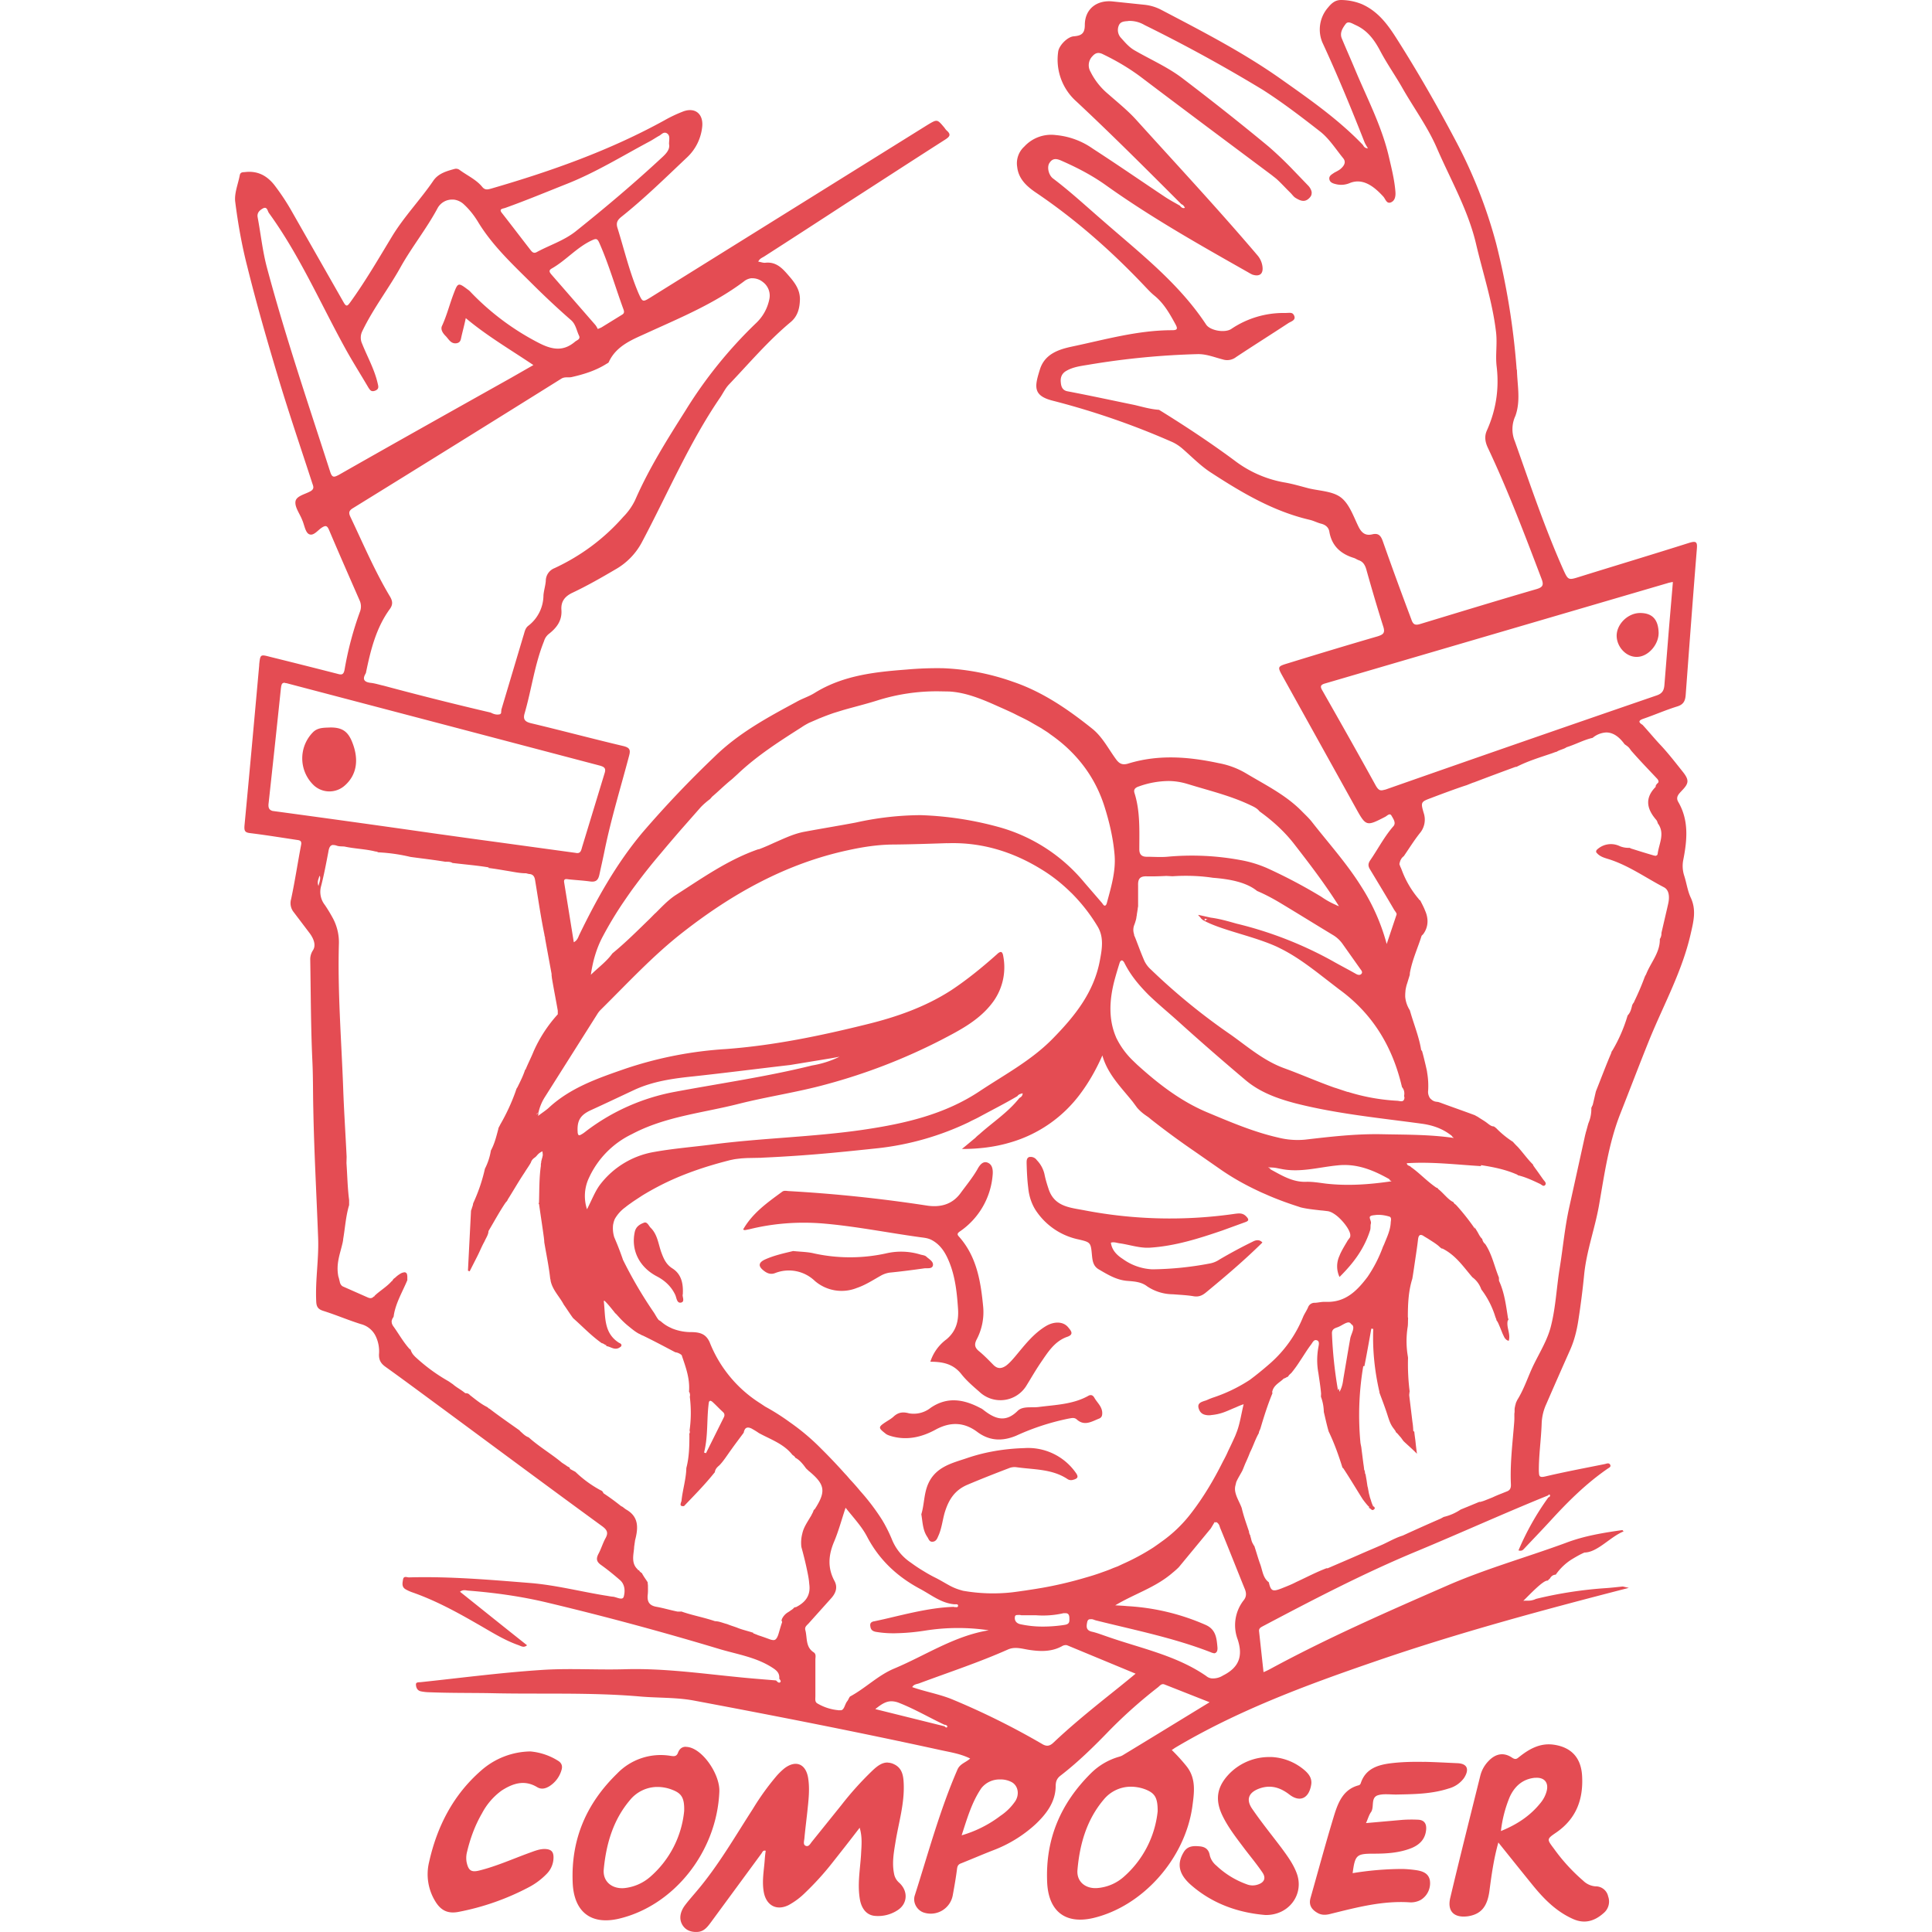 <svg role="img" width="32px" height="32px" viewBox="0 0 24 24" xmlns="http://www.w3.org/2000/svg"><title>Composer</title><path fill="#e44c53" d="M16.66 0c-.07 0-.114.034-.164.095a.416.416 0 00-.07.43c.19.41.363.83.528 1.25.01.02.022.04.039.068-.04-.002-.05-.022-.063-.043-.297-.31-.648-.557-.998-.804-.473-.337-.99-.603-1.503-.872a.578.578 0 00-.214-.065l-.384-.04c-.202-.025-.355.09-.355.292 0 .108-.046.132-.135.14-.08.004-.187.115-.196.192a.694.694 0 00.228.619c.444.415.873.845 1.303 1.275l.015.007a.1.1 0 01.028.038c-.007.003-.014.003-.02.003a.057.057 0 01-.035-.022c-.002-.002-.005-.005-.005-.007-.062-.036-.127-.07-.187-.11-.3-.2-.595-.404-.895-.598a.943.943 0 00-.461-.17.453.453 0 00-.392.143.28.28 0 00-.088.253c.016.146.115.237.223.312.502.338.95.734 1.366 1.174.036.038.074.079.115.112.118.096.19.224.262.356.033.06.02.074-.043.074-.428 0-.836.118-1.246.204-.168.036-.334.094-.394.28-.065.21-.096.328.16.392a9.57 9.57 0 011.49.516.55.55 0 01.117.077c.12.104.23.219.362.303.38.247.77.478 1.22.583.053.012.1.039.15.05.05.015.085.044.095.094.029.178.139.279.305.33.02.006.038.02.06.028.052.017.076.055.093.108.067.24.137.478.212.715.026.08.002.1-.07.123-.372.108-.742.22-1.112.334-.132.04-.134.043-.067.163l.908 1.635c.127.23.132.23.365.11.024-.012.057-.053.079-.014.02.036.06.089.024.13-.113.129-.19.28-.286.42-.031.045-.031.074-.005.117.1.166.202.334.3.502.012.019.034.043.03.058l-.123.367a2.538 2.538 0 00-.317-.716c-.18-.288-.41-.542-.62-.811-.033-.04-.072-.077-.11-.115-.2-.207-.456-.332-.7-.478a1.026 1.026 0 00-.34-.127c-.374-.08-.746-.11-1.12.004-.075.024-.116.005-.161-.06-.092-.127-.166-.273-.29-.372-.3-.24-.616-.458-.985-.583a2.95 2.95 0 00-.865-.168 4.267 4.267 0 00-.463.017c-.396.03-.79.074-1.14.293-.07.043-.15.067-.221.108-.36.194-.716.386-1.016.679a13.1 13.1 0 00-.897.944c-.322.384-.565.818-.783 1.267-.015.03-.022.07-.07.096l-.12-.744c-.007-.046.022-.043.053-.038.089.01.175.014.264.026.067.01.103-.005.12-.08.022-.102.046-.206.067-.311.082-.397.2-.78.303-1.17.02-.074.007-.1-.07-.12-.381-.09-.763-.192-1.145-.283-.072-.017-.106-.043-.084-.12.087-.298.125-.61.242-.9a.178.178 0 01.056-.087c.098-.076.17-.165.16-.302-.007-.103.041-.168.14-.214.182-.086.358-.187.53-.288a.84.84 0 00.327-.333c.322-.605.59-1.242.98-1.81.033-.051.06-.106.1-.15.252-.264.488-.544.771-.78.089-.074.113-.175.115-.285 0-.128-.074-.217-.151-.305-.075-.087-.151-.161-.279-.147-.028.003-.057-.01-.088-.014.019-.04.05-.048.076-.065.339-.218.677-.437 1.016-.658.41-.264.819-.53 1.232-.794.052-.034.076-.06.019-.11-.015-.013-.024-.03-.036-.044-.084-.099-.084-.099-.2-.03L8.084 3.693c-.101.062-.101.062-.152-.05-.112-.263-.177-.54-.261-.81-.02-.062-.003-.098.045-.137.289-.23.553-.49.82-.742a.604.604 0 00.186-.37c.022-.17-.09-.259-.244-.196a1.707 1.707 0 00-.221.105c-.68.375-1.405.632-2.149.848-.043.012-.082.026-.118-.02-.074-.09-.185-.14-.278-.208a.073.073 0 00-.063-.015c-.1.027-.204.056-.266.147-.159.233-.358.44-.507.682-.17.28-.333.562-.525.828-.036.05-.05.058-.084-.002L3.63 2.635a2.837 2.837 0 00-.223-.338c-.094-.118-.209-.176-.358-.16-.026.004-.06-.004-.07.037-.02.11-.07.226-.057.332.034.27.082.542.15.806.114.459.244.912.38 1.364.133.444.282.88.426 1.323.012.038.033.072-.02.103-.067.038-.175.058-.187.125-.012.07.05.15.08.225l.007.017c.024.058.036.144.08.166.057.029.11-.05.162-.082.048-.03.065-.021.087.029.124.293.252.583.38.876a.18.18 0 01.006.137 4.138 4.138 0 00-.192.72c-.012.07-.038.07-.09.055a107.637 107.637 0 00-.834-.21c-.123-.032-.123-.032-.137.093v.01c-.06.665-.12 1.33-.183 1.994-.004.06.003.085.068.092.194.024.386.055.578.084.036.005.067.007.058.06-.043.225-.077.453-.125.677a.178.178 0 00.034.163l.2.264c.045.063.08.144.037.209a.201.201 0 00-.033.118c.007.415.007.83.026 1.246.01.2.007.403.012.605.01.535.04 1.068.06 1.603.01.262-.036.52-.024.783.002.065.017.1.084.122.16.05.312.116.473.166a.28.28 0 01.185.156.436.436 0 01.038.219c-.002.072.024.115.082.156.247.177.492.36.74.542.65.48 1.3.963 1.954 1.44.06.045.074.081.038.146-.034.062-.055.135-.089.197-.029.058-.024.094.031.134.082.058.161.123.236.188.065.055.067.141.048.208-.015.05-.087.005-.132 0-.032-.002-.063-.01-.094-.014-.31-.05-.617-.13-.932-.156-.5-.04-1.003-.084-1.51-.07-.026 0-.067-.024-.074.03-.007.042-.017.088.031.117.024.014.05.026.077.036.283.098.547.24.807.39.168.095.333.203.518.268.034.012.068.038.108.002-.278-.22-.554-.442-.833-.665.04-.029.07-.017.1-.014.332.026.664.072.988.15.713.17 1.421.361 2.122.572.23.07.475.104.682.243.05.033.08.067.074.13.012.014.027.033.01.045-.02.012-.036-.012-.05-.024-.164-.014-.327-.026-.488-.043-.463-.046-.924-.11-1.392-.096-.35.01-.701-.015-1.05.01-.494.033-.989.098-1.48.15-.025.003-.063-.002-.063.027 0 .036.014.077.06.087a.58.58 0 00.113.012c.25.01.497.007.746.011.62.015 1.242-.012 1.86.041.224.02.45.01.668.05 1.03.193 2.055.394 3.078.618.12.026.243.045.36.103-.055.05-.127.065-.158.137-.22.506-.363 1.04-.53 1.563-.03.09.03.192.12.216a.278.278 0 00.352-.22c.02-.109.039-.217.053-.328.005-.036.017-.055.053-.067.132-.053.26-.108.393-.16a1.63 1.63 0 00.529-.325c.134-.127.247-.274.25-.47 0-.06.014-.099.062-.135.22-.17.418-.365.61-.564a6.03 6.03 0 01.6-.533c.024-.02.043-.048.08-.034l.56.221c-.374.228-.73.447-1.082.66-.017.01-.036.015-.053.02a.813.813 0 00-.338.201c-.375.372-.567.814-.545 1.35.014.36.22.53.57.45.616-.145 1.14-.734 1.233-1.38.024-.18.052-.357-.077-.513a2.25 2.25 0 00-.178-.195c.02-.012.029-.019.039-.026.777-.463 1.625-.778 2.475-1.07 1.04-.359 2.1-.644 3.164-.918l-.075-.017c-.07.007-.136.015-.206.02a5.097 5.097 0 00-.872.134l-.016.007a.226.226 0 01-.094.015c-.014 0-.03 0-.048.002.065-.062.252-.264.303-.25l.002-.005h.005c0-.007.019-.02.019-.02.017-.03.04-.049.074-.05a.694.694 0 01.197-.189c.05-.03.103-.062.16-.086h-.001c.16 0 .319-.194.486-.262-.001-.006-.01-.01-.013-.017-.24.034-.476.072-.706.16-.492.181-1.001.323-1.481.534-.742.324-1.482.648-2.195 1.035a.818.818 0 01-.077.036l-.055-.504c-.005-.034.012-.048.04-.063.632-.334 1.266-.665 1.926-.938.543-.226 1.08-.47 1.626-.691.002-.005.005-.01.01-.01h.004c.003 0 .003.003.005.003.007.012.002.02-.005.026-.002.003-.005.003-.01.005h-.002a3.358 3.358 0 00-.372.66c.038.01.053-.003.067-.018.113-.12.226-.237.336-.357.214-.234.44-.458.704-.64.017-.012.045-.022.033-.048-.014-.03-.045-.015-.067-.01-.247.05-.494.096-.74.154-.081.019-.076-.01-.08-.067-.001-.197.028-.39.035-.586a.63.63 0 01.058-.247c.098-.226.197-.45.297-.675.05-.113.08-.233.099-.353.03-.192.055-.386.074-.58.03-.3.137-.58.187-.875.065-.374.118-.751.257-1.11.125-.316.245-.633.372-.947.176-.428.399-.833.505-1.29.036-.158.076-.302.004-.458-.04-.084-.052-.18-.081-.271a.392.392 0 01-.012-.204c.048-.245.07-.488-.063-.716-.036-.062.008-.1.044-.14.088-.09.093-.131.016-.23-.088-.11-.175-.223-.27-.326-.08-.084-.154-.175-.234-.262-.055-.033-.05-.055.012-.076.14-.048.276-.108.418-.152.08-.024.1-.07.106-.141.045-.605.09-1.213.139-1.818.007-.084-.007-.1-.094-.074-.454.144-.907.28-1.363.422-.14.044-.142.044-.204-.093-.231-.52-.411-1.057-.6-1.59a.392.392 0 01.007-.316c.067-.188.024-.377.019-.567a.104.104 0 01-.005-.03 9.16 9.16 0 00-.254-1.547 6.02 6.02 0 00-.5-1.27c-.228-.432-.473-.86-.737-1.275-.113-.178-.233-.339-.434-.427A.702.702 0 0016.66 0zm-2.642.26a.364.364 0 01.2.051 19.041 19.041 0 011.469.805c.247.158.482.338.715.52.11.087.192.217.284.33.038.047.012.09-.024.124-.024.024-.058.039-.087.055-.031.022-.072.04-.06.087.01.04.055.05.09.058a.27.27 0 00.16-.015c.168-.07.31.048.418.166.028.03.04.093.093.074.055-.021.063-.081.058-.137-.012-.15-.05-.297-.084-.444-.09-.377-.27-.718-.418-1.073-.053-.127-.11-.254-.163-.382-.03-.07.01-.132.048-.182.03-.04.08-.005.122.014.152.068.238.19.312.332.08.15.178.29.262.436.144.255.322.495.437.762.168.388.382.758.483 1.176.086.37.208.732.252 1.114.016.144-.01.283.007.422.033.279-.008.543-.123.798-.03.07-.021.136.012.208.252.533.46 1.083.67 1.635.027.072.015.1-.06.123-.482.14-.965.288-1.447.434-.07.022-.092.003-.113-.06-.123-.326-.24-.646-.353-.967-.024-.068-.053-.104-.128-.087-.088.022-.136-.017-.175-.096-.062-.127-.113-.28-.216-.36-.103-.08-.266-.082-.403-.115-.103-.027-.207-.058-.312-.075a1.428 1.428 0 01-.612-.273c-.303-.224-.615-.43-.934-.627-.104-.007-.202-.036-.303-.06-.278-.057-.554-.117-.833-.17-.067-.012-.08-.063-.084-.108-.007-.056.007-.11.065-.144.089-.053.19-.063.29-.08a9.69 9.69 0 011.345-.13c.11-.002.209.04.312.066a.18.18 0 00.166-.03c.216-.143.434-.28.65-.422.034-.021.096-.036.07-.093a.083.083 0 00-.015-.022c-.012-.01-.026-.012-.043-.012l-.05.002h-.007a1.159 1.159 0 00-.668.2c-.08.05-.26.019-.31-.056-.34-.516-.823-.888-1.282-1.29-.204-.176-.403-.361-.62-.525-.054-.04-.08-.144-.042-.196.048-.072.11-.041.168-.015.185.082.362.175.528.293.564.403 1.17.744 1.772 1.085a.51.51 0 00.05.027c.092.03.14-.01.125-.106a.267.267 0 00-.062-.134c-.488-.574-1.001-1.124-1.506-1.683-.105-.116-.23-.216-.348-.32a.854.854 0 01-.22-.278.16.16 0 01.023-.19c.04-.045.077-.055.137-.024.17.082.332.178.483.293.266.202.535.403.804.605l.807.603c.02.017.043.033.062.05.05.046.094.094.142.142l.029.029c.019.019.036.045.06.06.055.033.112.062.17.004.02-.02.029-.036.03-.055 0-.007.004-.014 0-.021l-.001-.01a.171.171 0 00-.043-.072l-.18-.187a4.537 4.537 0 00-.312-.298c-.35-.29-.706-.571-1.066-.845-.183-.14-.397-.233-.596-.348-.072-.041-.12-.101-.173-.159a.144.144 0 01-.024-.15c.022-.054.075-.051.12-.056zM8.252 1.649a.045.045 0 01.029.005c.048.027.03.077.03.135.013.06-.026.11-.08.16-.346.322-.707.627-1.076.922-.147.118-.327.173-.49.262-.034.017-.053 0-.072-.024-.12-.154-.238-.31-.358-.463-.045-.055.017-.053.046-.065.254-.091.504-.195.756-.295.365-.144.696-.35 1.04-.533.036-.02.07-.043.105-.063.024-.01.044-.037.07-.041zm-2.619.83a.223.223 0 01.134.064c.072.067.13.144.18.228.173.28.413.506.646.737.163.163.33.32.502.47.057.05.067.127.098.192.012.024.002.043-.02.055-.011.008-.023.013-.03.02-.142.12-.276.103-.442.019a3.182 3.182 0 01-.864-.646c-.01-.01-.02-.017-.03-.024-.114-.086-.12-.082-.17.05-.052.135-.086.274-.146.404-.022.045.012.094.046.127.038.039.064.099.134.089.031-.005.048-.022.055-.055.017-.08.04-.16.06-.257.262.22.553.39.84.583l-.278.159c-.713.4-1.428.8-2.139 1.205-.058.03-.082.038-.106-.034-.273-.847-.56-1.69-.79-2.552-.052-.2-.074-.408-.112-.612-.012-.06.028-.091.067-.113.053-.026.055.036.074.06.377.52.634 1.11.941 1.669.092.168.195.33.293.497.02.03.034.057.082.04.053-.02.043-.052.034-.09-.039-.174-.128-.33-.193-.493a.18.18 0 01.003-.16c.137-.284.33-.531.48-.803.14-.247.317-.468.451-.717a.205.205 0 01.2-.111zm1.774.492c.014.003.024.016.036.042.12.27.201.555.302.83.01.027.012.049-.017.066l-.256.158c-.008.005-.017.007-.046.02-.007-.013-.017-.034-.031-.051l-.54-.62c-.024-.028-.048-.055 0-.081.177-.101.312-.264.499-.35.024-.011.04-.017.053-.014zm1.929.486a.204.204 0 01.14.046.21.21 0 01.08.218.556.556 0 01-.161.29 5.528 5.528 0 00-.882 1.093c-.228.36-.453.718-.624 1.11a.768.768 0 01-.146.206c-.24.273-.526.485-.855.638a.17.17 0 00-.108.159c-.005.06-.024.118-.029.178a.48.48 0 01-.19.38c-.04.032-.045.083-.06.126l-.273.915c0 .007 0 .014-.002.019 0 .014.002.03-.017.038-.04.01-.077-.002-.113-.021a41.397 41.397 0 01-1.33-.334c-.055-.012-.108-.03-.166-.036-.088-.012-.096-.053-.055-.12.058-.281.125-.56.298-.797.038-.053.036-.096.002-.154-.19-.317-.334-.658-.492-.99-.026-.054-.017-.08.034-.11A574.255 574.255 0 006.97 4.706c.045-.03.089-.012.132-.022.151-.034.298-.08.43-.163.01-.007.026-.012.03-.022.097-.213.31-.286.49-.37.411-.187.826-.36 1.189-.633a.18.18 0 01.095-.04zm11.443 3.772v.005l.002-.001c-.021.256-.043.498-.062.74l-.043.535c-.005.065-.024.106-.094.13a561.275 561.275 0 00-3.37 1.17l-.04.009c-.035.005-.054-.012-.08-.055-.217-.394-.438-.785-.661-1.177-.03-.05-.038-.077.034-.096l4.254-1.246c.014-.005.03-.007.06-.014zm-.41.386c-.154.003-.293.147-.286.293.007.137.124.257.254.252.137-.002.27-.153.267-.302-.005-.166-.082-.245-.236-.243zm-16.83.87c.01 0 .024.002.04.007L5.512 9l1.937.51c.062.017.082.036.06.1l-.278.913c-.01.036-.017.074-.058.074a.06.06 0 01-.02-.002l-1.036-.142c-.226-.03-.45-.062-.675-.093a254.996 254.996 0 00-2.055-.286c-.043-.012-.058-.038-.05-.098.052-.476.103-.951.153-1.43.003-.011.002-.02.005-.03a.035.035 0 00.005-.015c.007-.014.021-.02.038-.02zm8.136.103l.113.002c.197.01.389.086.569.166.08.036.159.07.238.108l.057.029c.058.028.118.057.173.09l.113.065c.036.025.075.046.108.073.072.05.142.105.207.165.218.202.372.44.463.72.065.202.113.409.13.617.016.202-.044.399-.096.593-.008.03-.02.036-.03.034-.014-.005-.021-.022-.033-.036l-.216-.25a2.105 2.105 0 00-1.042-.684 4.159 4.159 0 00-.994-.154 3.799 3.799 0 00-.804.092c-.211.04-.423.074-.631.113-.137.024-.262.086-.387.14-.06.028-.12.054-.18.077l-.02.004c-.376.132-.695.36-1.024.57-.09.06-.165.14-.243.218l-.01.008-.064.065c-.152.147-.3.296-.464.43-.074.103-.175.175-.268.266.024-.17.07-.328.146-.472a4.6 4.6 0 01.262-.435c.048-.07.096-.14.146-.206a7.17 7.17 0 01.315-.396c.081-.097.163-.193.247-.29l.25-.284a.917.917 0 01.115-.1l.026-.03c.078-.066.147-.136.238-.21l.012-.01.067-.061c.24-.228.519-.406.797-.583.028-.02.057-.035.086-.051l.111-.048c.01-.004.02-.01.029-.012a2.78 2.78 0 01.173-.065l.117-.036c.14-.04.279-.074.416-.117a2.45 2.45 0 01.782-.115zm-7.57.449c-.07.004-.153-.003-.215.057a.462.462 0 00.012.665.286.286 0 00.38 0c.145-.127.182-.314.095-.535-.053-.137-.125-.187-.27-.187zm15.846.062c.087-.001.163.053.23.146.014.01.029.02.043.032.022.019.03.04.053.064.099.113.207.224.31.334a.064.064 0 01.014.024.023.023 0 01-.002.022.04.04 0 01-.015.014l-.01.015-.002.002c-.002.002-.002.005-.004.01 0 .002-.003.004-.003.004h.003v.008c-.145.146-.106.283.01.415.006.012.014.024.014.036.096.127.016.254 0 .382-.003.012-.005.016-.015.02l-.007.004a.116.116 0 01-.03-.005l-.01-.003a9.772 9.772 0 01-.251-.077c-.007 0-.012-.004-.02-.007-.006 0-.011-.007-.018-.007a.284.284 0 01-.118-.02.252.252 0 00-.292.05.054.054 0 01-.005.02c.04.06.108.075.168.094.245.08.453.23.68.348.052.03.062.092.057.152-.003.033-.012.067-.02.103l-.072.31a.127.127 0 01-.02.076c.004.168-.114.293-.17.437-.006.012-.011.017-.02.04a3.223 3.223 0 01-.128.299c0 .007-.01.017-.012.024v-.005c0 .002-.002.002-.002.005l-.005.01c-.003.002-.003.004-.005.007-.012.045-.02.093-.058.132a1.913 1.913 0 01-.187.432c-.007.012-.012.012-.017.036-.062.144-.127.317-.19.475-.014.058-.026.115-.04.17l-.008.015c0 .002-.002.002-.002.005 0 .005-.005.01-.007.014a.45.45 0 01-.036.192c-.012.039-.022.082-.034.12a.074.074 0 01-.005.02l-.201.912c-.055.25-.077.504-.118.754-.038.235-.048.477-.106.708-.04.168-.136.324-.213.48-.072.146-.118.302-.207.444l-.007.015a.169.169 0 00-.012.03c-.002.006-.002.013-.005.018l-.007.033a.182.182 0 00-.002.036c0 .012 0 .024-.003.036v.036a.71.71 0 01-.002.072c-.02.257-.053.514-.041.773.002.048-.012.075-.058.09l-.057.023a1.598 1.598 0 00-.113.048l-.06.024c-.031.012-.05.022-.1.034v-.005s-.006.005-.01.005l-.133.055-.093.038a.635.635 0 01-.211.092l-.036.02a25.181 25.181 0 00-.474.212c-.081.024-.165.072-.247.11-.09.04-.175.075-.264.114-.14.062-.278.12-.418.181-.004.002-.012 0-.016 0-.128.048-.26.118-.38.173-.048.026-.117.053-.177.077-.11.043-.135.038-.16-.075-.071-.052-.078-.14-.104-.216-.027-.072-.048-.15-.072-.222-.005-.024-.017-.02-.017-.034-.024-.033-.024-.064-.036-.098l-.003-.017c-.007-.005-.007-.012-.01-.02l-.006-.016h.004c-.033-.1-.07-.2-.093-.3-.024-.067-.067-.132-.08-.202a.17.17 0 010-.07l.008-.033.004-.017c.02-.047.05-.093.075-.14.017-.037.03-.076.048-.114.017-.038.03-.067.048-.115.038-.072.062-.156.11-.24 0-.02.015-.04.02-.058.043-.146.09-.295.149-.437 0-.005-.005-.012-.003-.017.017-.086.098-.117.146-.168v.003c.024-.008.037-.022.049-.022.014-.024.028-.034.043-.048a1.518 1.518 0 00.108-.15c.045-.066.086-.136.137-.203.016-.021.03-.055.057-.055.005 0 .007 0 .012.002.039.01.027.055.022.084a.88.88 0 000 .327c.012.084.026.168.033.252l-.002.038a.578.578 0 01.036.19c.02.082.036.16.06.242.072.15.125.3.173.454l.005-.002c.08.12.163.26.245.39.024.032.05.066.074.09h.005v.02c.024 0 .036.052.072.004-.007-.024-.012-.024-.02-.024a.448.448 0 01-.03-.08c-.005-.016-.013-.035-.015-.05a.387.387 0 01-.012-.05c-.002-.007-.002-.017-.005-.024a.282.282 0 00-.01-.048l-.011-.075-.013-.074c-.007-.007-.007-.017-.007-.026-.002-.01-.004-.02-.01-.03-.002-.028-.007-.057-.011-.086l-.022-.172c-.002-.03-.012-.058-.014-.087a3.634 3.634 0 01.036-.941h.014c.029-.144.058-.31.086-.466.008 0 .015.003.024.003-.01.26.017.52.075.775.002.005.002.012.002.017.036.098.075.197.106.298.007.02.014.043.022.062a.338.338 0 00.055.094c.007.012.02.024.02.036.025.019.037.04.057.06.014.016.026.036.04.053.05.048.104.093.166.156a3.667 3.667 0 01-.017-.14c-.004-.043-.012-.086-.016-.134 0 0-.013-.007-.013-.012a.82.82 0 00-.01-.108l-.04-.33c0-.01 0-.016.002-.025 0-.01.003-.027.003-.027a2.705 2.705 0 01-.02-.415l-.002-.017a1.122 1.122 0 01-.002-.37c.005-.033.002-.07.005-.103 0-.007-.003-.012-.003-.02 0-.158.007-.32.055-.472l.003-.017c.012-.072.024-.158.036-.238.012-.08.024-.16.033-.24.005-.033.015-.05.034-.05.01 0 .024.005.04.017l.05.03.076.049c.024.017.048.033.07.055.002.002.004.005.009.007a.116.116 0 00.017.012h.005v-.002c.168.084.26.226.374.358a.31.31 0 01.11.15c.075.099.13.205.169.323.002.01.007.02.01.03.002.01.007.006.009.03.02.024.03.055.043.084l.034.084.019.04c.005.01.01.017.017.024a.07.07 0 00.04.024c.027-.088-.035-.172-.011-.256h.007c0-.024-.007-.025-.007-.037-.024-.156-.044-.31-.11-.453l-.001-.04c-.058-.143-.086-.29-.17-.416a.103.103 0 01-.037-.063c-.026-.024-.04-.053-.055-.081a4.135 4.135 0 01-.038-.063v.017c0-.002-.005-.005-.005-.007v-.003a2.828 2.828 0 00-.22-.278l-.01-.01c-.01-.01-.02-.01-.03-.033-.057-.024-.112-.096-.17-.147-.007-.007-.014-.01-.02-.017-.004-.004 0-.01-.023-.016-.12-.082-.21-.183-.314-.255-.02-.024-.044-.01-.053-.048.31-.02.61.017.922.036v-.012h.002c.154.024.298.053.437.113.005 0 .01.007.017.007v.005c.096.022.187.065.278.108.02.01.044.04.065.012.017-.024-.01-.046-.024-.065-.036-.05-.07-.1-.108-.151-.007-.012-.02-.024-.02-.036-.071-.07-.126-.15-.19-.22a.953.953 0 01-.06-.063 1.162 1.162 0 01-.208-.17c-.012-.008-.024-.022-.036-.022-.03 0-.064-.034-.096-.056-.03-.021-.064-.04-.096-.062-.012-.007-.024-.012-.036-.02-.146-.055-.293-.105-.44-.16-.004 0-.013-.003-.013-.005 0 0-.013 0-.017-.002a.11.11 0 01-.072-.03.079.079 0 01-.027-.035l-.005-.012c-.007-.02-.01-.041-.007-.063a.968.968 0 00-.012-.22c-.002-.022-.007-.041-.012-.063a2.158 2.158 0 00-.014-.06l-.015-.062a2.29 2.29 0 00-.024-.09s-.01-.002-.01-.01c-.023-.145-.08-.292-.124-.436l-.017-.057a.369.369 0 01-.057-.168c0-.02 0-.036.002-.056l.002-.026c.005-.027.01-.055.02-.082l.033-.108c0-.005 0-.017.003-.017h-.003c.03-.17.099-.314.147-.468 0-.002.005-.002.005-.005l.01-.01c.002-.002.004-.002.004-.004a.265.265 0 00.053-.185.326.326 0 00-.027-.103c-.016-.043-.038-.084-.06-.127-.002-.005-.01-.01-.014-.012-.002-.003-.005-.005-.005-.008a1.196 1.196 0 01-.21-.355l-.015-.038c-.005-.005-.005-.01-.008-.017l-.002-.007a.12.12 0 01-.007-.017l.002.002-.002-.005a.276.276 0 01.012-.043c.004-.01.01-.017.014-.026.005-.007.012-.014.02-.022l.009-.007c.065-.094.125-.192.197-.283a.26.26 0 00.05-.252c-.04-.137-.036-.14.1-.19.025-.01.316-.12.433-.156l.075-.03.019-.006a41.644 41.644 0 01.509-.19c.005-.002.012-.002.017-.002.14-.072.293-.118.44-.168.02-.007.037-.015.06-.02.025-.02.097-.035.12-.055.12-.038.217-.093.325-.117a.287.287 0 01.167-.067zm-5.432.603a.82.82 0 01.23.036l.014.004c.259.08.523.142.77.26.04.019.084.038.113.077.16.115.307.247.43.405.19.245.38.492.557.773-.011-.003-.022-.008-.034-.013v-.001a1.018 1.018 0 01-.185-.103 6.452 6.452 0 00-.674-.356 1.467 1.467 0 00-.331-.1 3.307 3.307 0 00-.91-.041c-.084.007-.17 0-.255 0-.062 0-.091-.03-.091-.092 0-.235.012-.472-.06-.7-.015-.048.014-.068.055-.082a1.12 1.12 0 01.372-.067zm-2.75.773c.423-.015.812.105 1.167.324.132.08.253.176.363.284l.014.013c.122.123.23.26.32.41.08.13.059.272.032.414-.072.406-.316.706-.592.987-.265.269-.596.444-.903.648-.435.29-.932.403-1.438.478-.632.093-1.273.103-1.906.187-.23.029-.464.048-.694.089a1.07 1.07 0 00-.68.41c-.062.084-.1.187-.16.303a.527.527 0 01.026-.394 1.12 1.12 0 01.533-.54c.415-.22.879-.262 1.323-.375.36-.091.73-.144 1.087-.242a7.234 7.234 0 001.426-.55c.24-.125.49-.252.656-.485a.73.73 0 00.12-.557c-.005-.034-.015-.05-.027-.053-.012-.002-.03.007-.05.027-.18.16-.367.314-.571.449-.32.206-.673.33-1.038.42-.58.144-1.166.266-1.764.31a4.84 4.84 0 00-1.239.242c-.34.118-.687.235-.96.49-.034.03-.075.057-.13.098l.007-.038-.026.019v-.005c.01-.006.016-.013.024-.017a.599.599 0 01.084-.2l.646-1.022a.285.285 0 01.041-.053c.334-.33.653-.677 1.023-.965.614-.48 1.284-.855 2.055-1.02.187-.041.377-.07.57-.07.22-.002.443-.01.66-.017zm-7.632.022c.013 0 .03.002.048.009.03.01.062.007.094.01.127.028.26.03.386.062.012 0 .017.002.034.01a2.174 2.174 0 01.4.057c.145.02.29.036.433.06.033 0 .062-.002.093.017.005 0 .012-.002.012 0 .168.02.3.03.445.055h-.015v.005c.096.012.16.024.233.036.077.012.156.03.23.03h.003c.007 0 .012.004.017.004l.021.005c.048.002.067.028.075.07.038.227.07.455.117.683 0 .017.01.032.008.046l.02.11.061.332c0 .01 0 .03.003.036v.01c.024.143.05.273.074.41v.046a1.717 1.717 0 00-.3.46c-.03.075-.07.152-.1.226l-.006.003c-.024.076-.062.15-.098.223-.003 0-.005.005-.007.01-.005.009-.008.024-.012.03v.003a2.478 2.478 0 01-.192.415c-.008.02-.024.039-.024.056-.024.09-.046.182-.092.266a.757.757 0 01-.074.226 2.102 2.102 0 01-.13.394c-.007.019-.019.036-.019.055l-.002.007c-.003.007-.005.02-.01.029a.106.106 0 01-.01.03l-.002.01-.038.742.021.008.094-.185c.031-.06.055-.123.09-.185.018-.043.05-.086.05-.13.071-.12.136-.24.21-.35.008-.012.022-.02.03-.043.062-.097.134-.224.208-.334.026-.043.054-.08.078-.123.016-.048.042-.055.064-.076.021-.022.033-.044.081-.065 0 .019.005.036.003.053l-.003.01c0 .009-.004.018-.007.028l-.002.01c-.003.007-.003.012-.005.019a.054.054 0 00-.002.02c0 .006-.005.01-.003.018l-.003.015h.003c-.022.144-.02.307-.024.458 0 .007-.005.02-.005.024l.005-.002c.02.144.043.288.062.432h-.002c.003 0 .005.03.005.043.024.144.055.29.072.437l.002.017c.003.01.005.017.005.026.024.116.11.195.163.296.039.055.08.12.116.168h.002v.002c.12.106.22.214.355.31.02 0 .039.024.058.024h-.002v.012c.048.005.088.043.139.029a.087.087 0 00.026-.012c.007-.005.017-.01.02-.017.011-.022-.01-.034-.027-.041-.197-.125-.166-.33-.19-.521h.008v-.003c.048.046.081.09.122.14a.1.1 0 00.024.026l.05.055c.034.036.07.07.108.1.039.032.08.066.125.09.02.007.039.024.056.024h-.005c.144.07.269.137.4.206a.15.15 0 01.08.036c.048.144.105.288.091.456.005 0 .01.017.012.03a.066.066 0 01-.002.03c.017.14.017.28-.003.42a.044.044 0 01-.002.039c-.003.005 0 .007-.002.012h.002c0 .14-.002.278-.038.415-.003.137-.046.27-.06.406 0 .005-.003.01-.005.017-.008.026-.02.057.038.05v-.002c.13-.136.26-.267.38-.418v.01c.002-.048.03-.073.057-.096.05-.05.1-.13.151-.2.05-.07.101-.137.152-.206l.002-.012c.007-.024.017-.04.029-.046.005-.002.01-.005.014-.005H9.3a.133.133 0 01.05.02.835.835 0 01.077.048c.144.079.307.132.415.269.012.012.026.014.038.038.05.024.096.08.133.132l.038.036c.002.002.005.002.007.005.19.16.204.246.067.46-.004.007-.012.014-.016.014a.236.236 0 01-.024.055.216.216 0 01-.02.036l-.01.017c-.035.058-.074.118-.088.185a.443.443 0 00-.012.168c.026.094.05.19.07.286.012.057.024.115.028.175.02.142-.048.228-.168.288v-.002c-.024.002-.026.017-.038.024a.078.078 0 01-.02.014.362.362 0 01-.038.026.192.192 0 00-.077.087c0 .007 0 .005-.002.01-.002.004 0 .014-.002.014h.007v.014c-.024.07-.036.12-.048.156-.003.01-.007.017-.01.024-.002.008-.007.012-.01.017-.002.005-.007.01-.009.012a.045.045 0 01-.024.012h-.007a.165.165 0 01-.05-.012c-.034-.012-.078-.029-.138-.048-.004-.002-.009-.002-.011-.005a.025.025 0 00-.012-.004l-.027-.012h-.01v-.01h-.002c-.072-.024-.14-.038-.204-.065-.038-.014-.08-.026-.12-.043-.05-.012-.1-.036-.151-.036-.14-.048-.281-.072-.416-.12-.011 0-.019.002-.043 0v.002c-.096-.019-.173-.043-.264-.06-.089-.014-.122-.06-.113-.148.005-.037.003-.08.003-.116 0-.012-.003-.017-.003-.04-.014-.025-.036-.053-.055-.085a.11.11 0 01-.014-.026c-.012-.012-.036-.024-.036-.038-.024-.005-.015-.01-.022-.015-.074-.07-.053-.163-.043-.252l.002-.029.008-.055c.002-.01.002-.02.004-.026.039-.15.048-.29-.113-.38-.019-.012-.03-.024-.055-.04v.004a2.869 2.869 0 00-.225-.165c-.012-.024-.015-.029-.039-.039a1.418 1.418 0 01-.31-.227l-.074-.04h.01c-.015-.025-.032-.022-.044-.034-.019-.014-.036-.024-.06-.04-.12-.102-.283-.198-.413-.315-.045-.015-.074-.05-.11-.08v-.004c-.127-.09-.252-.176-.377-.272h.003c-.015 0-.015-.012-.039-.024-.072-.036-.144-.096-.206-.144-.02-.024-.039-.024-.058-.024-.058-.048-.108-.07-.156-.113-.02-.012-.036-.026-.06-.04a2.178 2.178 0 01-.396-.29l-.012-.011-.022-.024a.188.188 0 01-.038-.081v.019c-.087-.094-.144-.202-.216-.3l-.007-.015a.027.027 0 01-.005-.014.107.107 0 01-.003-.026.118.118 0 01.024-.053c0-.005.003-.012.003-.02.024-.153.108-.292.168-.436v-.037s0-.022-.003-.032l-.004-.014-.005-.005a.038.038 0 00-.017-.01h-.007a.122.122 0 00-.058.022.312.312 0 00-.055.043l-.02.015a.13.13 0 00-.014.019l-.007.01c0 .002-.002 0-.002 0 0 .002-.003 0-.003 0v.002c-.048.055-.12.103-.182.154-.012.012-.034.026-.034.038v-.002h-.007c-.02.024-.045.024-.072.012l-.31-.137c-.024-.012-.036-.038-.04-.062a.64.64 0 01-.008-.032l-.007-.026v.005c-.036-.168.022-.293.053-.437.002-.012.005-.024.005-.036.024-.14.033-.288.074-.423v-.062c-.02-.154-.022-.305-.033-.46l.002-.078c-.014-.286-.033-.571-.043-.857-.022-.598-.07-1.193-.053-1.79a.636.636 0 00-.074-.315 1.968 1.968 0 00-.099-.164.264.264 0 01-.048-.237c.036-.14.063-.284.09-.425.008-.05.021-.084.06-.086zm-.166.38l.005.015c.005.032-.007.065-.02.113a.117.117 0 010-.086.295.295 0 01.015-.041zm10.715.003c.13-.002.257.005.38.024.22.017.42.058.55.164.095.04.189.09.28.144.22.132.44.269.662.403a.389.389 0 01.118.108l.223.315c.012.016.03.036.015.057a.038.038 0 01-.02.014c-.018.004-.034-.002-.05-.011-.098-.056-.2-.108-.298-.164a4.76 4.76 0 00-1.184-.46c-.107-.03-.208-.06-.323-.075l-.152-.034c-.004.003.005.012.017.024.005.005.01.01.012.015a.138.138 0 00.04.033l.02.01c.228.115.613.187.893.317l.058.029c.156.08.298.182.44.29l.268.207c.404.293.65.689.77 1.169.003.014.008.029.01.043l.01.014c.02.03.024.065.017.096.002.008.002.015.005.022-.005.07-.06.04-.092.04a2.504 2.504 0 01-.61-.11h-.006c-.051-.016-.118-.04-.165-.054-.211-.075-.41-.163-.615-.238-.252-.09-.45-.261-.662-.413a7.777 7.777 0 01-1.001-.816.34.34 0 01-.08-.106 4.11 4.11 0 01-.062-.153l-.036-.094a1.088 1.088 0 00-.024-.06l-.002-.005c-.003-.002-.003-.007-.003-.01v-.002l-.002-.01a.168.168 0 01.007-.122c.002-.005.002-.01.005-.014l.005-.017.004-.014c.003-.005.003-.013.005-.017l.003-.015.002-.017.003-.014.002-.017.002-.014.003-.017.002-.014.003-.017c0-.005 0-.01.002-.015 0-.004 0-.012.003-.016v-.266c-.003-.082.026-.114.108-.111.08.002.162-.001.243-.005l.075.004c.04-.002.08-.005.122-.005zm.284.532a.12.12 0 00.028.008H15c-.012.008-.028.005-.033.02-.004-.02-.002-.027.003-.028zm.88.342a.206.206 0 00.012.006h.003zm-1.908.177l.002.003c.007.003.014.01.022.024.076.154.182.28.3.399.124.12.259.23.389.348.268.242.542.48.818.713.178.15.392.228.62.288.518.132 1.049.182 1.575.254.139.02.264.065.374.156h-.007c.01.008.017.012.024.02-.296-.043-.59-.04-.886-.046-.324-.007-.641.03-.96.067a.986.986 0 01-.336-.026c-.308-.07-.598-.195-.89-.317-.328-.14-.601-.353-.861-.588l-.057-.055a1.002 1.002 0 01-.205-.285l-.002-.006c-.09-.212-.085-.448-.016-.708.019-.07.04-.14.062-.21.007-.022.02-.034.034-.031zm-.248 1.18c.065.233.233.396.375.573l.029.039.028.038a.57.57 0 00.106.094c.017.012.03.02.046.033l.02.017a10.088 10.088 0 00.539.396l.329.229c.149.103.305.19.468.266.04.02.082.036.123.055.124.053.25.099.379.14l.02.007c.08.02.167.028.25.038.032.002.064.007.092.01a.195.195 0 01.06.024.411.411 0 01.068.05c.074.067.144.163.148.22 0 .01 0 .018-.002.025-.002.005-.002.007-.005.01-.01.016-.024.03-.033.048-.03.05-.06.1-.085.153l-.011.027a.311.311 0 00.002.26c.115-.114.218-.236.293-.376a1.139 1.139 0 00.086-.201c.01-.027.003-.058.01-.084.01-.03-.024-.07-.01-.09 0-.001.003-.001.005-.004a.04.04 0 01.014-.007c.01-.002.02-.005.027-.005.019-.002.036-.005.055-.005.048 0 .094.008.14.022.028.01.019.045.016.072v.005c-.005.086-.04.165-.072.242a.554.554 0 01-.024.055 1.68 1.68 0 01-.192.375c-.118.156-.254.302-.475.31h-.063c-.038 0-.077.01-.115.012a.085.085 0 00-.086.057c-.017.039-.04.072-.058.11l-.007.017a1.534 1.534 0 01-.408.57c-.08.07-.164.139-.25.203a1.95 1.95 0 01-.468.224l-.036.014-.034.015-.02.007c-.01.002-.021.007-.03.01-.036.014-.065.035-.046.09.02.06.063.077.118.08.012 0 .026 0 .04-.003a.613.613 0 00.15-.033c.048-.017.096-.04.146-.06.034-.015.067-.03.103-.041-.03.122-.045.235-.084.34l-.021.054a6.794 6.794 0 01-.09.192c-.018.043-.04.084-.062.125-.115.23-.245.45-.405.655a1.682 1.682 0 01-.356.34 3.954 3.954 0 01-.103.073 2.788 2.788 0 01-.38.205l-.064.03-.053.02-.043.018c-.04.016-.082.03-.123.045a2.674 2.674 0 01-.168.053 4.848 4.848 0 01-.57.134c-.008 0-.013.003-.02.003-.055.01-.108.017-.163.026-.058.008-.116.017-.176.024a2.156 2.156 0 01-.605-.02l-.028-.008a.68.68 0 01-.145-.06c-.062-.034-.12-.07-.182-.1a1.728 1.728 0 01-.13-.073 1.868 1.868 0 01-.16-.106.632.632 0 01-.233-.278 1.794 1.794 0 00-.092-.194c-.01-.02-.021-.036-.03-.053a2.718 2.718 0 00-.277-.367 2.76 2.76 0 00-.125-.142c-.021-.024-.04-.048-.062-.07a7.07 7.07 0 00-.26-.276l-.067-.067a2.787 2.787 0 00-.364-.302 2.784 2.784 0 00-.303-.192l-.06-.04a1.58 1.58 0 01-.63-.761c-.043-.093-.107-.122-.22-.124a.63.63 0 01-.252-.048l-.002-.002a.457.457 0 01-.132-.084l-.026-.016c-.022-.026-.038-.058-.058-.09a5.295 5.295 0 01-.386-.658c0 .003.002.005.003.008l-.006-.013.003.005a3.772 3.772 0 00-.073-.196l-.036-.086a.382.382 0 01-.014-.154l.007-.031c.002-.005.002-.01.005-.015a.145.145 0 01.012-.03.46.46 0 01.127-.14.898.898 0 01.067-.05c.046-.034.094-.063.14-.094.071-.044.143-.084.218-.123.271-.14.56-.238.857-.314.017-.005.033-.008.053-.012.033-.008.07-.01.105-.015.036-.002.072-.005.106-.005l.106-.002c.016 0 .036 0 .052-.002a17.864 17.864 0 00.9-.063c.18-.017.36-.036.54-.055a3.504 3.504 0 001.127-.324c.036-.02.074-.036.11-.055l.063-.034c.144-.077.288-.151.427-.233.014-.02.03-.026.055-.033l.01-.003v.012a.06.06 0 01-.02.034l-.021.014c-.14.178-.331.3-.497.45a.415.415 0 00-.05.045c-.053.043-.106.089-.166.137.209 0 .41-.024.598-.08a1.654 1.654 0 00.869-.6c.103-.137.197-.297.278-.482zm-3.265.016a1.244 1.244 0 01-.343.109c-.56.139-1.13.22-1.697.326a2.603 2.603 0 00-1.105.487c-.019.015-.04.032-.062.043-.026.017-.039.013-.043-.01-.003-.004-.003-.011-.003-.018-.01-.144.034-.214.166-.274.18-.082.36-.168.54-.252.235-.108.487-.142.742-.168.396-.043.792-.094 1.19-.14l.524-.086zm2.386 1.245h-.026c-.038.01-.036.05-.036.08.003.1.007.202.02.303.01.11.047.219.112.307a.842.842 0 00.51.334c.155.036.155.038.17.2.007.069.016.13.08.17.114.067.227.137.364.146.084.007.17.012.242.068a.583.583 0 00.32.098c.084.007.17.01.254.024.067.012.113-.01.16-.05.239-.197.474-.397.697-.617-.026-.03-.065-.04-.118-.012a6.25 6.25 0 00-.415.223.315.315 0 01-.113.048 4.032 4.032 0 01-.722.074.68.68 0 01-.368-.13c-.067-.043-.134-.105-.146-.201.036-.012.07.002.103.007.127.017.252.063.382.055.312-.02.605-.113.898-.213l.283-.103c.043-.015.055-.03.017-.07-.046-.05-.096-.04-.147-.034a5.625 5.625 0 01-1.87-.045c-.18-.034-.372-.046-.442-.27-.02-.06-.038-.12-.05-.182a.37.37 0 00-.094-.17.094.094 0 00-.065-.04zm-.573.065c-.048 0-.08.05-.103.093-.06.103-.137.196-.207.292-.108.147-.26.178-.418.154a17.985 17.985 0 00-1.718-.18c-.03-.002-.058-.01-.082.01-.183.134-.367.264-.483.468.007.002.015.007.02.007.019-.002.035-.007.055-.01.297-.074.607-.098.922-.072.398.034.792.113 1.188.168.053.008.106.01.156.036.12.063.18.173.226.29.07.18.09.373.103.565.01.15-.022.278-.144.38a.556.556 0 00-.2.278c.154 0 .286.026.387.156.063.08.144.149.223.218a.379.379 0 00.586-.081c.058-.094.113-.19.175-.281.087-.127.17-.264.325-.32.093-.03.052-.076.02-.115-.061-.08-.177-.081-.28-.02-.16.097-.266.239-.381.376-.034.04-.068.08-.113.115-.058.04-.108.043-.16-.01-.056-.057-.114-.117-.176-.168-.053-.043-.063-.082-.032-.144a.728.728 0 00.082-.413c-.03-.312-.08-.62-.3-.867-.024-.026-.024-.04.01-.064a.94.94 0 00.408-.701c.007-.075-.007-.135-.067-.156a.075.075 0 00-.022-.004zm4.46.035c.206 0 .388.08.567.182-.005 0-.007 0-.012.003l.03.017c-.27.04-.54.06-.81.03-.084-.01-.168-.026-.255-.023-.17.005-.307-.084-.451-.161h.017c-.012-.007-.024-.012-.036-.02.024.003.05.003.074.005.029.003.055.01.084.015.238.05.468-.02.704-.043a.8.8 0 01.089-.005zm-8.689.714a.045.045 0 00-.016.004c-.05.019-.098.048-.112.115-.048.223.055.437.278.552.1.053.178.127.226.23.016.037.019.106.072.094.052-.012.01-.077.021-.103.008-.135-.019-.25-.127-.32-.08-.05-.11-.12-.14-.201-.038-.106-.047-.223-.134-.307-.02-.021-.036-.064-.069-.064zm1.843.354c-.11.027-.236.053-.353.106-.082.038-.087.084-.015.139.043.034.087.05.14.03a.466.466 0 01.494.097.509.509 0 00.523.087c.106-.036.197-.096.293-.15a.319.319 0 01.113-.04c.144-.014.288-.033.43-.053.038-.005.098.01.108-.036.01-.048-.046-.077-.08-.108-.016-.017-.045-.02-.07-.026a.82.82 0 00-.436-.015 2.092 2.092 0 01-.888 0c-.08-.02-.163-.02-.26-.03zm6.903.889c.006 0 .01.003.015.007a.05.05 0 01.012.014l.008.005c.043.034-.007.11-.02.168-.03.168-.057.334-.086.502-.007.048-.012.098-.048.165l-.007-.043-.012.024a5.307 5.307 0 01-.075-.706c-.002-.053.034-.065.068-.077.048-.016.107-.066.145-.06zm-3.22.902a.08.08 0 00-.022.01c-.19.105-.404.11-.613.137-.088.012-.2-.015-.264.05-.158.156-.293.09-.432-.02-.007-.004-.014-.011-.024-.014-.206-.11-.413-.15-.624-.005a.338.338 0 01-.267.068c-.074-.02-.131-.015-.19.038-.028.027-.066.048-.1.07-.094.062-.094.072-.007.14.02.018.043.025.067.033.2.06.387.016.562-.08.182-.098.353-.093.518.032.152.112.312.115.48.045a2.97 2.97 0 01.653-.213c.034-.005.068-.017.099.01.096.088.187.026.279-.01.036-.015.04-.044.038-.08-.007-.076-.065-.12-.098-.18-.015-.025-.032-.035-.054-.03zm-4.717.07c.009 0 .02.006.032.017.039.036.075.074.113.11l.015.014c.019.017.021.039.012.06l-.224.45-.024-.008c0-.005.003-.007.003-.012.048-.197.029-.4.055-.6.002-.02.009-.03.018-.03zm3.9.588c-.238.007-.48.046-.703.122-.185.063-.392.106-.488.32-.055.124-.048.256-.086.38.017.1.017.197.074.281.017.024.024.063.065.06.043-.002.058-.038.07-.067.043-.09.053-.194.08-.29.047-.156.119-.28.282-.35.17-.072.343-.14.516-.206a.184.184 0 01.1-.012c.215.03.438.02.628.146a.079.079 0 00.062.012c.072-.017.08-.04.036-.098a.723.723 0 00-.636-.298zm-2.218.741l.014.017c.094.117.187.218.25.336.15.29.374.501.662.655.135.072.256.172.414.19l.003.001h.018c.017 0 .04-.004.036.023-.003.014-.017.014-.031.012h-.007c-.005 0-.01 0-.015-.003-.167.005-.33.033-.493.067-.085.018-.17.038-.255.058a7.838 7.838 0 01-.243.055h-.003c-.033.008-.048.024-.043.058.005.04.02.062.067.072a1.305 1.305 0 00.274.017c.118-.003.235-.015.353-.034a2.602 2.602 0 01.778-.002c-.43.07-.785.312-1.174.475-.202.084-.358.245-.55.348-.014.017-.022.044-.036.06-.031.04-.036.118-.087.11h-.004c-.005 0-.01.003-.015 0a.623.623 0 01-.266-.086c-.03-.019-.022-.055-.022-.089v-.453c0-.032.012-.067-.019-.09-.106-.066-.08-.182-.106-.278-.01-.038.017-.057.039-.08l.278-.31c.063-.068.089-.143.043-.224-.086-.163-.072-.32-.002-.485.055-.13.091-.267.142-.42zm4.585.177c.005.003.01.005.012.008l.007-.008c.039.022.04.05.05.075.102.247.2.497.3.744.025.055.03.103-.006.15a.502.502 0 00-.077.49c.067.205.019.347-.183.448a.229.229 0 01-.12.036.124.124 0 01-.088-.03c-.375-.259-.821-.345-1.242-.494-.06-.02-.117-.043-.18-.057-.072-.017-.067-.065-.057-.116.007-.036.026-.04.045-.038.02-.005.046.01.063.014.48.12.965.216 1.428.396.017.008.03.01.043.013.034-.005.044-.037.039-.082-.01-.108-.02-.214-.144-.27a2.8 2.8 0 00-.975-.234c-.05-.005-.098-.007-.15-.01.239-.144.5-.22.714-.406a.999.999 0 00.075-.067l.398-.482zm-1.882 1.133h.02c.03-.002.054.005.057.053 0 .044.01.082-.06.092a1.752 1.752 0 01-.274.021c-.094 0-.185-.01-.278-.03-.05-.013-.07-.047-.065-.087.002-.027.02-.027.04-.027a.103.103 0 01.039.003h.18a1.143 1.143 0 00.34-.024zm.036.396c.006 0 .012.002.02.005l.844.35c-.132.11-.254.207-.374.303-.221.178-.44.358-.646.553-.05.048-.09.05-.147.014a9.33 9.33 0 00-1.097-.545c-.165-.07-.34-.098-.511-.158.02-.036.055-.036.084-.046.367-.137.742-.26 1.102-.42.094-.043.187-.007.278.005.137.02.27.021.394-.046a.092.092 0 01.053-.015zm-2.161.698a.27.27 0 01.082.018c.197.077.38.185.569.274a.04.04 0 01.029.01c.004.002.005.004.005.011v.005c0 .003-.003.003-.003.005-.002.003-.005.003-.007.003l-.01-.003a.03.03 0 01-.012-.012l-.862-.214c.074-.059.133-.1.209-.097zm8.17.535c-.142-.004-.26.062-.372.15-.03.022-.046.048-.094.017-.105-.072-.206-.053-.295.04a.402.402 0 00-.103.186c-.125.504-.252 1.006-.372 1.512-.041.17.048.255.223.23.158-.026.238-.117.264-.32.026-.198.053-.392.11-.596.15.187.29.362.433.538.139.17.29.321.494.412.144.065.269.027.382-.074a.186.186 0 00.055-.206.157.157 0 00-.158-.125.246.246 0 01-.152-.07 2.27 2.27 0 01-.362-.396c-.09-.12-.094-.12.026-.202.252-.173.34-.417.322-.71-.014-.219-.132-.346-.34-.38a.454.454 0 00-.061-.006zm-10.733.03c-.04 0-.077.02-.097.075-.019.05-.053.043-.091.038a.751.751 0 00-.665.22c-.38.37-.574.813-.552 1.353.014.358.22.53.569.451.689-.16 1.224-.835 1.253-1.582.007-.192-.168-.47-.34-.538a.214.214 0 00-.077-.016zm-1.93.058a.943.943 0 00-.613.238c-.346.302-.547.693-.646 1.138a.642.642 0 00.075.482c.07.118.158.161.292.135a3.12 3.12 0 00.87-.305.867.867 0 00.225-.168.291.291 0 00.084-.204c0-.075-.033-.1-.103-.104-.07-.002-.13.024-.192.046-.207.075-.408.166-.622.22-.105.027-.14.003-.163-.105a.301.301 0 01.005-.122c.04-.168.098-.33.187-.483a.82.82 0 01.245-.283c.14-.089.283-.137.442-.04.052.03.103.016.15-.013a.352.352 0 00.15-.2c.016-.05.002-.09-.044-.117a.773.773 0 00-.343-.115zm9.2.07a.692.692 0 00-.517.206c-.156.161-.183.324-.084.526.074.151.177.28.278.415.072.094.149.187.216.286.048.07.024.125-.058.151a.199.199 0 01-.14-.005 1.076 1.076 0 01-.373-.23.243.243 0 01-.082-.125c-.012-.074-.053-.108-.125-.115-.081-.007-.156-.007-.204.08-.08.138-.057.263.087.393.276.245.605.353.933.38.3.004.485-.267.387-.522-.043-.115-.118-.216-.19-.314-.12-.159-.245-.313-.357-.476-.09-.125-.048-.216.098-.264.135-.043.25-.005.36.08.13.1.24.047.269-.116.017-.086-.03-.144-.09-.194a.68.68 0 00-.41-.157zm1.905.06c-.137-.003-.274 0-.41.016-.164.02-.32.065-.38.248-.002.01-.014.024-.024.026-.187.048-.252.202-.302.358-.106.346-.2.696-.298 1.042-.024.084.01.14.08.182.054.034.11.032.172.015.324-.08.648-.166.987-.142a.26.26 0 00.127-.029.242.242 0 00.117-.24c-.014-.09-.086-.117-.163-.13a1.484 1.484 0 00-.177-.016 3.855 3.855 0 00-.62.052c.03-.228.048-.242.264-.242.16 0 .322-.01.473-.072.1-.043.166-.113.176-.226.007-.076-.025-.122-.104-.124a1.65 1.65 0 00-.19.002l-.453.04c.024-.052.036-.1.062-.136.044-.062-.007-.178.084-.209.075-.024.164-.007.245-.01.214-.004.427-.007.634-.074a.347.347 0 00.192-.13c.07-.108.043-.18-.082-.185-.136-.006-.273-.014-.41-.017zm-6.664.008c-.071-.003-.13.042-.185.093a3.95 3.95 0 00-.392.434l-.367.456c-.02.024-.04.07-.08.05-.03-.014-.018-.055-.014-.086.01-.11.024-.218.036-.329.015-.144.034-.288.01-.432-.031-.173-.156-.22-.295-.113a.836.836 0 00-.094.091 3.168 3.168 0 00-.298.414c-.225.348-.432.71-.703 1.027-.05.06-.103.118-.149.182-.048.072-.067.154-.022.23.041.068.11.092.188.087.081-.004.125-.064.168-.122l.626-.852c.012-.015.017-.044.053-.034a1.37 1.37 0 00-.012.11c-.01.137-.038.274-.01.413.034.16.16.224.306.152a.902.902 0 00.204-.152c.117-.112.228-.233.33-.362.114-.144.229-.29.349-.447.036.12.022.228.017.336-.012.188-.048.375-.012.565.024.117.091.187.187.194a.44.44 0 00.278-.07c.125-.079.137-.237.02-.343a.19.19 0 01-.063-.113c-.026-.13-.004-.257.017-.384.039-.245.115-.485.103-.737-.004-.098-.02-.19-.12-.237a.19.19 0 00-.076-.02zm8.04.19c.117-.01.175.063.14.176a.387.387 0 01-.07.132c-.128.161-.291.27-.495.353a1.56 1.56 0 01.11-.425c.062-.134.163-.223.315-.237zm-6.651.02a.292.292 0 01.15.034c.076.043.098.146.045.233a.676.676 0 01-.185.184 1.47 1.47 0 01-.483.243c.07-.216.128-.415.245-.586a.286.286 0 01.228-.108zm1.6.091a.509.509 0 01.213.034c.113.046.15.1.149.27a1.257 1.257 0 01-.425.818.562.562 0 01-.324.136c-.147.012-.262-.08-.247-.228.028-.32.115-.624.33-.876a.436.436 0 01.304-.154zm-5.882.003a.501.501 0 01.218.036c.11.043.149.098.144.262a1.243 1.243 0 01-.422.818.581.581 0 01-.325.14c-.15.011-.266-.082-.252-.233.03-.315.116-.613.325-.86a.442.442 0 01.312-.163z"/></svg>
